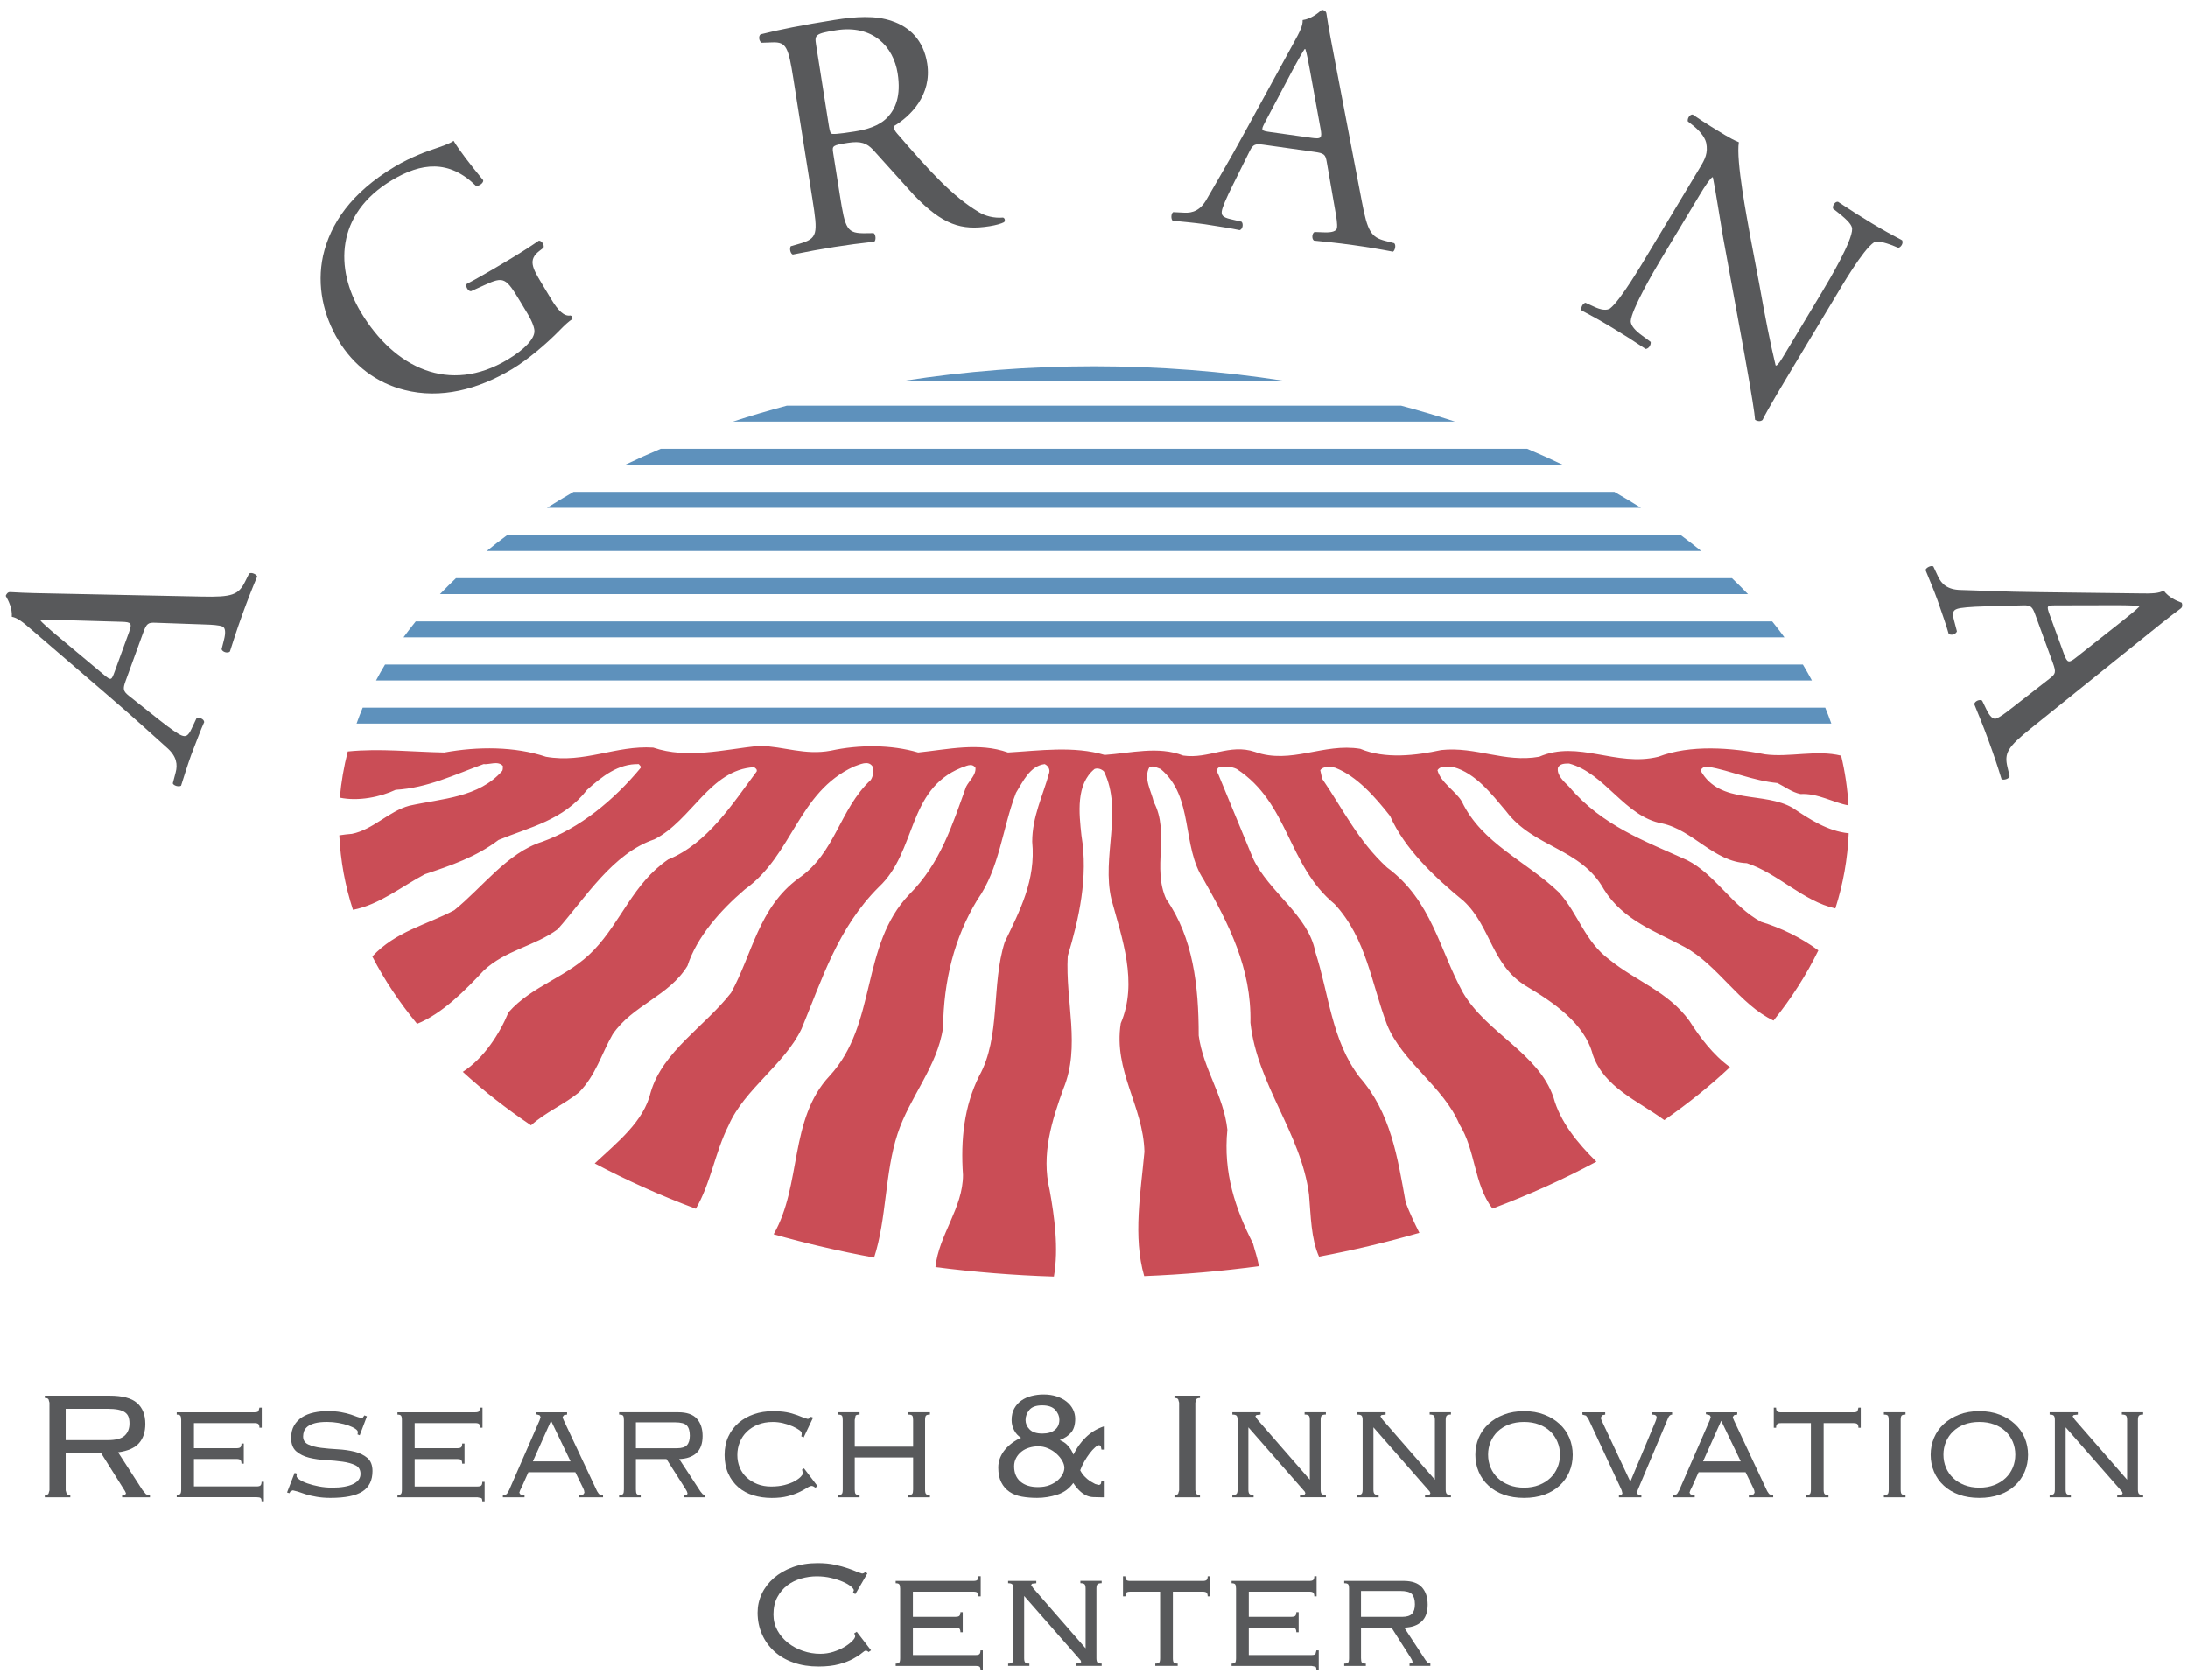 <svg xmlns="http://www.w3.org/2000/svg" width="112" height="86"><path fill="#58595B" d="M10.444 31.97c.437.011.759.036.937.102.163.059.177.322.086.676l-.124.49c.042.145.312.225.426.119.154-.479.348-1.107.634-1.888.266-.733.486-1.297.763-1.953-.036-.106-.289-.234-.413-.15l-.21.421c-.334.67-.656.794-2.224.757l-7.35-.151c-.805-.015-1.647-.028-2.441-.077-.125-.01-.199.093-.235.192.146.255.338.638.311 1.07.277.046.552.256 1.054.696l3.789 3.261c1.573 1.345 2.462 2.184 3.103 2.75.501.44.55.863.44 1.266l-.146.555c.048.127.323.191.425.118.142-.446.326-1.043.52-1.581.295-.758.477-1.263.664-1.675-.012-.17-.278-.267-.401-.183l-.244.519c-.175.379-.302.425-.497.353-.179-.064-.576-.337-1.219-.847l-1.498-1.19c-.298-.239-.312-.354-.164-.76l.895-2.458c.177-.488.25-.536.648-.519l2.471.087zm-7.548.551c-.424-.357-.755-.662-.818-.739l.012-.033c.231-.026.723-.014 1.162-.001l2.973.086c.493.014.546.07.374.542l-.728 2.001c-.166.457-.188.466-.516.2l-2.459-2.056z"/><path fill="#58595B" d="M27.714 14.486c-.456-.758-.69-1.182-.111-1.631l.22-.172c.051-.15-.098-.365-.238-.362-.472.325-.968.643-1.547.99-.875.525-1.701 1.002-2.149 1.231-.077.106.068.382.223.37l.698-.317c.982-.449 1.081-.388 1.83.86l.357.594c.285.475.371.787.359.936-.013.35-.444.873-1.365 1.426-2.984 1.792-5.8.434-7.513-2.416-1.338-2.227-1.306-5.034 1.573-6.764 1.514-.911 2.93-1.074 4.31.279.143.036.401-.14.374-.285-.668-.81-1.222-1.529-1.516-2.019-.16.137-.684.31-1 .419-.288.092-1.173.402-2.02.91-2.241 1.346-3.291 2.928-3.662 4.564-.331 1.532.021 3.059.778 4.32.785 1.307 1.965 2.193 3.391 2.55 1.838.47 3.75-.012 5.517-1.073.801-.482 1.763-1.302 2.425-1.982.238-.245.469-.464.647-.572.032-.079-.021-.169-.092-.186-.33.057-.632-.247-.99-.839l-.499-.831z"/><path fill="#58595B" d="M41.586 10.189c.284 1.793.285 2.021-.688 2.297l-.42.12c-.083.138-.007.392.104.428.798-.162 1.411-.274 2.129-.389.685-.108 1.269-.185 2.043-.272.094-.069.082-.37-.035-.439l-.368.005c-1.013.021-1.08-.18-1.363-1.973l-.341-2.15c-.057-.359-.025-.382.745-.504.684-.108.984.02 1.3.355l2.084 2.312c1.489 1.54 2.429 1.831 3.883 1.6.324-.052.593-.128.739-.205.075-.082.037-.216-.055-.237-.467.04-.925-.082-1.256-.292-1.318-.791-2.441-2.016-4.159-4.005-.107-.124-.22-.282-.15-.398.8-.477 1.942-1.569 1.685-3.194-.189-1.197-.91-1.872-1.799-2.17-.854-.303-1.876-.228-2.937-.061-1.676.266-2.849.504-3.792.741-.125.09-.083.364.05.431l.558-.019c.715-.026.813.257 1.071 1.882l.972 6.137zm.185-7.915c-.076-.479-.037-.556 1.024-.724 1.899-.301 2.939.849 3.154 2.2.185 1.163-.114 1.825-.52 2.257-.437.455-1.076.626-1.691.724-.872.138-1.134.145-1.194.102-.061-.061-.092-.249-.141-.556l-.632-4.003z"/><path fill="#58595B" d="M68.339 10.733c.08.431.124.75.098.938-.024.172-.279.239-.645.224l-.505-.018c-.132.07-.153.351-.027.441.501.052 1.155.111 1.979.227.772.108 1.369.208 2.067.342.097-.058.169-.332.062-.436l-.455-.118c-.726-.188-.913-.476-1.203-2.019l-1.381-7.22c-.152-.791-.314-1.618-.432-2.403-.016-.125-.132-.177-.233-.191-.223.197-.557.463-.985.526.014.282-.136.593-.462 1.176l-2.4 4.384c-.99 1.817-1.625 2.862-2.046 3.606-.325.583-.73.718-1.147.694l-.572-.028c-.114.073-.119.356-.027.44.466.048 1.088.101 1.655.182.803.13 1.333.204 1.775.301.163-.048.202-.328.096-.432l-.559-.13c-.407-.092-.479-.207-.451-.412.027-.188.213-.634.579-1.368l.851-1.713c.173-.343.282-.379.71-.319l2.588.365c.518.072.578.133.646.526l.424 2.435zm-2.109-7.268c.262-.488.491-.876.554-.955l.035.005c.074.22.164.705.243 1.136l.532 2.926c.09.485.046.548-.451.479l-2.11-.296c-.479-.068-.494-.087-.301-.462l1.498-2.833z"/><path fill="#58595B" d="M93.869 15.328c.409-.683 1.485-2.539 2.059-2.921.13-.083.498-.023 1.016.188l.229.095c.142-.036.268-.244.192-.389-.522-.274-.917-.491-1.556-.874-.564-.339-1.061-.657-1.726-1.098-.146-.027-.303.202-.251.354l.233.182c.548.431.733.663.741.849.017.615-1.129 2.552-1.547 3.249l-1.907 3.174c-.188.312-.33.548-.436.586l-.028-.017c-.271-1.131-.522-2.394-.835-4.156l-.469-2.482c-.145-.835-.735-3.854-.577-4.789-.212-.086-.473-.224-.709-.366-.27-.161-1.056-.633-1.653-1.052-.153-.013-.287.21-.25.353l.234.182c.329.259.621.577.705.908.108.529-.064.85-.314 1.265l-2.576 4.286c-.428.713-1.499 2.53-2.027 2.939-.173.118-.475.079-.832-.095l-.428-.196c-.145.037-.256.257-.196.395.536.282.944.509 1.568.884.549.33 1.061.656 1.71 1.087.151-.014.274-.186.258-.359l-.433-.321c-.355-.253-.583-.513-.59-.737.031-.588 1.159-2.534 1.579-3.232l1.943-3.233c.268-.445.486-.777.652-.92l.031.019c.114.514.393 2.336.516 3.036l1.094 5.986c.402 2.251.521 3.03.549 3.388.163.098.296.079.383.007.183-.414 1.245-2.179 1.514-2.626l2.134-3.549z"/><path fill="#58595B" d="M102.965 36.262c-.341.27-.604.458-.782.524-.163.059-.344-.133-.5-.462l-.221-.456c-.126-.083-.384.029-.402.183.19.467.444 1.075.729 1.855.267.731.46 1.306.669 1.986.096.059.373-.005.412-.15l-.108-.458c-.175-.729-.007-1.029 1.217-2.011l5.727-4.607c.627-.505 1.28-1.038 1.92-1.51.103-.075.092-.201.056-.297-.273-.102-.669-.272-.925-.622-.242.145-.588.159-1.256.145l-4.996-.061c-2.071-.021-3.293-.093-4.146-.114-.668-.014-.977-.307-1.151-.686l-.244-.519c-.118-.068-.369.061-.4.183.176.433.42 1.008.615 1.545.264.77.447 1.274.567 1.709.119.123.385.026.426-.118l-.146-.555c-.11-.403-.043-.521.152-.591.179-.064.66-.11 1.478-.132l1.913-.051c.384-.01.466.07.615.477l.896 2.458c.178.488.152.57-.164.814l-1.951 1.521zm5.429-5.276c.553.001 1.004.023 1.103.041l.011.033c-.159.169-.544.475-.888.747l-2.334 1.845c-.387.307-.462.298-.635-.174l-.729-2.001c-.165-.456-.153-.479.269-.484l3.203-.007z"/><path fill="#58595B" d="M3.41 76.477c.033.043.096.064.188.064v.118h-1.305v-.118c.092 0 .155-.021.188-.064l.05-.173v-4.492l-.05-.173c-.033-.043-.096-.064-.188-.064v-.118h3.314c.653 0 1.121.123 1.405.371.284.247.426.604.426 1.073 0 .415-.109.745-.327.989-.217.244-.574.398-1.068.465l1.247 1.929.173.208c.042.033.113.05.212.05v.118h-1.425v-.118l.163-.021.035-.069-.05-.108-1.217-1.938h-1.82v1.899l.049.172m2.118-2.746c.402 0 .686-.076.851-.228.165-.152.248-.359.248-.624 0-.132-.017-.243-.05-.336-.033-.092-.092-.17-.178-.232-.085-.062-.203-.108-.352-.139-.148-.029-.337-.045-.568-.045h-2.118v1.604h2.167z"/><path fill="#58595B" d="M9.229 72.479c-.029-.036-.09-.054-.183-.054v-.119h3.987c.099 0 .165-.019.198-.055l.049-.183h.119v1.029h-.119c0-.086-.016-.146-.049-.184-.033-.035-.099-.054-.198-.054h-3.106v1.285h2.186c.099 0 .165-.018.198-.054.033-.037.05-.098.05-.184h.118v1.029h-.118c0-.086-.017-.147-.05-.184-.033-.036-.1-.055-.198-.055h-2.186v1.405h3.215c.099 0 .165-.018.197-.055.033-.036.05-.097.05-.183h.118v.999h-.117c0-.085-.017-.142-.05-.168-.033-.026-.099-.04-.197-.04h-4.096v-.118c.092 0 .153-.018.183-.055.03-.036.045-.11.045-.223v-3.562c-.001-.105-.016-.179-.046-.217"/><path fill="#58595B" d="M15.2 75.443l-.02.128c0 .054.051.113.154.183.102.069.237.135.405.193.169.06.363.11.584.153.221.043.451.064.688.064.455 0 .81-.061 1.063-.183.254-.122.381-.296.381-.52 0-.212-.088-.36-.263-.445-.174-.085-.394-.146-.657-.183-.264-.037-.55-.062-.856-.08-.307-.016-.593-.058-.856-.123-.264-.066-.483-.175-.658-.326-.174-.152-.262-.38-.262-.683 0-.251.051-.464.153-.639.103-.175.24-.316.411-.426.171-.108.372-.188.599-.237.228-.049.464-.073.708-.073.257 0 .485.018.683.054s.367.078.509.124l.341.123.189.055.078-.024.079-.114.129.05-.367.97-.118-.05.015-.045.005-.074c0-.053-.044-.108-.134-.168-.089-.06-.208-.114-.356-.169-.148-.052-.316-.095-.504-.128s-.381-.05-.579-.05c-.257 0-.465.022-.623.064-.159.043-.282.099-.372.168-.088.069-.15.149-.184.237-.032.09-.049.181-.049.272 0 .192.088.328.263.411.174.082.394.14.657.173.264.033.549.058.856.074.307.017.592.058.856.123.263.066.483.174.658.321.175.149.262.372.262.669 0 .475-.169.822-.509 1.043-.34.222-.889.333-1.647.333-.257 0-.491-.02-.702-.056s-.398-.079-.56-.129l-.411-.139-.247-.063-.12.049-.059.099-.119-.039.386-.999.12.032z"/><path fill="#58595B" d="M20.529 72.479c-.029-.036-.091-.054-.182-.054v-.119h3.986c.099 0 .165-.019.198-.055l.049-.183h.119v1.029h-.119c0-.086-.016-.146-.049-.184-.033-.035-.099-.054-.198-.054h-3.106v1.285h2.186c.099 0 .166-.018.198-.054.033-.037.049-.098.049-.184h.119v1.029h-.119c0-.086-.017-.147-.049-.184s-.099-.051-.198-.051h-2.186v1.405h3.215c.099 0 .165-.018.198-.055.033-.036.049-.097.049-.183h.119v.999h-.119c0-.085-.016-.142-.049-.168l-.198-.04h-4.095v-.118c.091 0 .153-.018.182-.055.03-.036.045-.11.045-.223v-3.562c0-.109-.015-.183-.045-.221"/><path fill="#58595B" d="M25.743 76.541c.105 0 .177-.023.213-.069l.104-.178 1.563-3.582.05-.168-.055-.089-.193-.05v-.099h1.603v.119l-.153.024-.075.095.025.099.044.099 1.692 3.602.089.134c.039.043.112.064.218.064v.118h-1.247v-.118l.237-.03.059-.089-.02-.118-.04-.1-.406-.83h-2.404l-.336.752-.084.168-.044.128.059.089.208.03v.118h-1.108v-.119zm1.534-1.722h1.929l-.999-2.078-.93 2.078z"/><path fill="#58595B" d="M32.594 76.486c.029.037.098.055.203.055v.118h-1.107v-.118c.105 0 .172-.018.202-.055.03-.036.044-.11.044-.223v-3.562c0-.111-.015-.187-.044-.223s-.097-.054-.202-.054v-.119h3.027c.435 0 .752.109.95.326.198.218.297.515.297.891 0 .383-.104.671-.312.866-.208.194-.503.299-.885.311l1.088 1.663.119.143.128.035v.118h-1.068v-.118l.133-.015.025-.064-.029-.099-.079-.139-.97-1.524h-1.564v1.563c0 .114.014.188.044.224m2.063-2.34c.238 0 .406-.053.505-.157.099-.106.148-.267.148-.485 0-.237-.051-.411-.153-.52-.102-.108-.302-.163-.598-.163h-2.009v1.325h2.107z"/><path fill="#58595B" d="M41.016 73.533l.02-.079v-.089c0-.04-.043-.091-.128-.153s-.199-.125-.341-.188c-.142-.062-.301-.115-.475-.158-.175-.042-.351-.064-.529-.064-.284 0-.538.045-.762.134s-.415.211-.573.366c-.159.155-.279.335-.361.539-.083.205-.124.422-.124.653s.041.444.124.643c.082.198.201.368.356.51.155.142.337.254.549.337.21.082.445.123.703.123.257 0 .486-.026.687-.079s.372-.116.509-.192c.139-.076.244-.152.317-.228.073-.076.109-.134.109-.174l-.04-.197.099-.06.692.91-.108.079-.119-.074-.069-.016c-.06 0-.14.033-.243.1-.102.066-.236.138-.4.218-.165.079-.361.148-.589.208-.228.059-.5.089-.816.089-.336 0-.651-.045-.945-.134-.293-.09-.549-.228-.766-.415-.218-.188-.389-.421-.515-.697-.125-.277-.188-.594-.188-.95 0-.355.064-.673.193-.95.128-.276.305-.511.529-.702.225-.191.485-.337.782-.439s.613-.153.95-.153c.283 0 .518.016.702.049.185.032.376.086.574.158l.326.129.198.059c.052 0 .105-.036.158-.108l.119.039-.485 1.02-.12-.064z"/><path fill="#58595B" d="M47.399 76.486c.03.037.097.055.203.055v.118h-1.108v-.118c.106 0 .174-.018.203-.055.03-.036.044-.11.044-.223v-1.643h-2.988v1.643c0 .112.015.187.044.223.03.037.098.055.203.055v.118h-1.108v-.118c.106 0 .173-.018.203-.055.029-.036.044-.11.044-.223v-3.562c0-.111-.015-.187-.044-.223-.03-.036-.097-.054-.203-.054v-.119h1.108v.119c-.105 0-.173.018-.203.054l-.044.223v1.366h2.988v-1.366c0-.111-.015-.187-.044-.223-.029-.036-.097-.054-.203-.054v-.119h1.108v.119c-.106 0-.173.018-.203.054s-.045.111-.045.223v3.562c0 .113.016.187.045.223"/><path fill="#58595B" d="M56.384 74.216l-.035-.178-.074-.05c-.06 0-.134.04-.223.119s-.182.181-.277.307c-.096.125-.187.264-.272.415-.086.152-.155.301-.208.445.06.118.134.225.223.316.089.093.182.172.277.238l.262.147.179.05c.059 0 .1-.024.123-.074l.025-.144h.119v.851h-.148l-.406-.01c-.118-.006-.232-.034-.341-.084-.108-.049-.217-.124-.326-.223-.109-.099-.222-.237-.341-.415-.205.29-.479.489-.822.599-.342.108-.686.163-1.029.163-.277 0-.538-.021-.781-.064-.244-.043-.455-.125-.634-.247-.178-.122-.318-.284-.42-.485-.103-.201-.154-.453-.154-.757 0-.178.032-.345.094-.499.063-.155.148-.297.257-.426.109-.128.234-.244.376-.347.142-.102.289-.186.44-.252-.151-.092-.271-.221-.356-.386-.086-.165-.128-.336-.128-.515 0-.237.046-.438.139-.603.092-.165.214-.301.366-.406s.327-.184.524-.232c.199-.05.399-.074.604-.074.251 0 .475.033.673.099.198.066.368.155.51.268.141.112.25.244.326.396.076.152.114.313.114.484 0 .297-.068.528-.203.693-.135.164-.331.296-.588.396.172.065.315.165.43.297s.206.28.272.445c.151-.324.359-.616.623-.876.264-.261.574-.45.93-.568v1.187h-.12zm-4.145 1.641c.218.186.515.278.891.278.231 0 .43-.033.598-.1.168-.066.308-.149.42-.249.112-.099.196-.205.252-.317.056-.113.084-.219.084-.319 0-.118-.039-.243-.114-.372-.076-.129-.174-.248-.296-.357-.123-.11-.264-.199-.426-.269s-.328-.104-.5-.104c-.159 0-.313.023-.465.069-.152.046-.284.114-.396.204s-.203.197-.271.323c-.069.125-.104.269-.104.428.001.337.109.599.327.785m1.781-3.674c-.139-.154-.363-.232-.673-.232s-.529.079-.658.238c-.128.158-.192.329-.192.514 0 .178.069.338.208.48.138.142.356.212.653.212.277 0 .491-.062.643-.188s.228-.3.228-.524c-.001-.179-.071-.345-.209-.5"/><path fill="#58595B" d="M60.119 76.541c.092 0 .154-.021.188-.064l.05-.173v-4.492l-.05-.173c-.033-.043-.096-.064-.188-.064v-.118h1.306v.118c-.092 0-.155.021-.188.064l-.05.173v4.492l.05.173c.032.043.096.064.188.064v.118h-1.306v-.118z"/><path fill="#58595B" d="M63.082 76.541c.104 0 .176-.018.213-.055.036-.036.054-.11.054-.223v-3.562c0-.111-.018-.187-.054-.223-.037-.036-.108-.054-.213-.054v-.119h1.444v.119l-.213.024-.054.064.108.168 2.681 3.077v-3.058c0-.111-.018-.187-.054-.223-.037-.036-.108-.054-.213-.054v-.119h1.088v.119c-.105 0-.177.018-.213.054s-.054.111-.054.223v3.562c0 .112.018.187.054.223.036.037.107.055.213.055v.118h-1.325v-.118l.237-.021.039-.069-.034-.084-.085-.094-2.799-3.195v3.186c0 .112.018.187.054.223.037.037.107.055.213.055v.118h-1.088v-.117z"/><path fill="#58595B" d="M69.483 76.541c.105 0 .176-.018.213-.055.036-.036.055-.11.055-.223v-3.562c0-.111-.019-.187-.055-.223-.037-.036-.107-.054-.213-.054v-.119h1.444v.119l-.212.024-.055.064.108.168 2.682 3.077v-3.058c0-.111-.019-.187-.055-.223s-.107-.054-.213-.054v-.119h1.089v.119c-.106 0-.178.018-.213.054-.036.036-.055.111-.055.223v3.562c0 .112.019.187.055.223.035.037.106.055.213.055v.118h-1.326v-.118l.237-.021.039-.069-.034-.084-.084-.094-2.8-3.195v3.186c0 .112.019.187.055.223.036.037.107.055.213.055v.118h-1.089v-.117z"/><path fill="#58595B" d="M79.047 72.426c.307.118.568.278.787.479.217.201.384.438.499.707.115.271.173.562.173.871 0 .311-.058.6-.173.87s-.282.507-.499.707c-.219.202-.48.356-.787.466-.307.108-.651.163-1.033.163-.383 0-.728-.055-1.034-.163-.308-.109-.569-.264-.786-.466-.219-.2-.385-.437-.5-.707-.116-.271-.173-.56-.173-.87 0-.31.057-.601.173-.871.115-.27.281-.506.5-.707.217-.201.479-.361.786-.479.307-.119.651-.178 1.034-.178.382 0 .726.059 1.033.178m-1.801.504c-.228.086-.42.205-.579.356-.157.151-.279.33-.365.534s-.129.423-.129.653c0 .237.043.459.129.662.086.205.208.383.365.534.159.152.352.272.579.361s.483.134.768.134c.282 0 .538-.045.766-.134.229-.089.421-.209.579-.361.158-.151.28-.329.365-.534.087-.203.129-.425.129-.662 0-.23-.042-.449-.129-.653-.085-.204-.207-.383-.365-.534s-.351-.271-.579-.356c-.228-.086-.483-.129-.766-.129-.285 0-.54.043-.768.129"/><path fill="#58595B" d="M82.168 72.307v.119l-.158.029-.069.139.039.118.069.149 1.405 2.997 1.286-3.077.039-.108.021-.1c0-.099-.073-.147-.218-.147v-.119h1.009v.119c-.086 0-.152.053-.198.158l-1.513 3.591-.05.119-.03.118c0 .093.073.136.218.129v.118h-1.148v-.118c.119 0 .179-.03.179-.09l-.039-.153-.11-.241-1.602-3.433-.114-.149-.183-.049v-.119h1.167z"/><path fill="#58595B" d="M85.641 76.541c.104 0 .177-.023.212-.069l.104-.178 1.562-3.582.05-.168-.054-.089-.193-.05v-.099h1.603v.119l-.153.024-.074.094.025.099.044.099 1.691 3.602.09.134c.04.043.112.064.218.064v.118h-1.247v-.118l.237-.03.06-.089-.02-.118-.04-.1-.405-.83h-2.404l-.336.752-.085.168-.044.128.06.089.207.03v.118h-1.107v-.118zm1.533-1.722h1.93l-1-2.078-.93 2.078z"/><path fill="#58595B" d="M95.128 73.099c0-.086-.016-.146-.049-.184-.033-.036-.1-.054-.198-.054h-1.533v3.402c0 .112.015.187.045.223.028.037.097.055.202.055v.118h-1.147v-.118c.104 0 .174-.018.202-.055.029-.036.045-.11.045-.223v-3.402h-1.533c-.099 0-.164.018-.197.054-.034.037-.051.098-.051.184h-.118v-1.03h.118c0 .087.017.147.051.184.033.036.099.055.197.055h3.72c.099 0 .165-.019.198-.055l.049-.184h.119v1.03h-.12z"/><path fill="#58595B" d="M96.432 76.541c.105 0 .173-.018.203-.055.028-.036.044-.11.044-.223v-3.562c0-.111-.016-.187-.044-.223-.03-.036-.098-.054-.203-.054v-.119h1.107v.119c-.105 0-.174.018-.202.054-.029.036-.045.111-.045.223v3.562c0 .112.016.187.045.223.028.037.097.055.202.055v.118h-1.107v-.118z"/><path fill="#58595B" d="M102.354 72.426c.307.118.568.278.786.479s.385.438.5.707c.115.271.173.562.173.871 0 .311-.058.6-.173.87s-.282.507-.5.707c-.218.202-.479.356-.786.466-.307.108-.651.163-1.034.163s-.728-.055-1.034-.163c-.306-.109-.568-.264-.786-.466-.218-.2-.385-.437-.5-.707-.114-.271-.173-.56-.173-.87 0-.31.059-.601.173-.871.115-.27.282-.506.5-.707s.48-.361.786-.479c.307-.119.651-.178 1.034-.178s.728.059 1.034.178m-1.801.504c-.227.086-.42.205-.577.356-.159.151-.281.33-.367.534-.085.204-.128.423-.128.653 0 .237.043.459.128.662.086.205.208.383.367.534.157.152.351.272.577.361.229.089.483.134.768.134s.539-.045.767-.134.421-.209.579-.361c.158-.151.28-.329.366-.534.085-.203.128-.425.128-.662 0-.23-.043-.449-.128-.653-.086-.204-.208-.383-.366-.534s-.352-.271-.579-.356-.482-.129-.767-.129-.54.043-.768.129"/><path fill="#58595B" d="M104.919 76.541c.106 0 .177-.018.212-.055.037-.036.056-.11.056-.223v-3.562c0-.111-.019-.187-.056-.223-.035-.036-.105-.054-.212-.054v-.119h1.444v.119l-.212.024-.055.064.108.168 2.681 3.077v-3.058c0-.111-.018-.187-.054-.223s-.107-.054-.214-.054v-.119h1.09v.119c-.105 0-.177.018-.214.054-.035.036-.054.111-.054.223v3.562c0 .112.019.187.054.223.037.037.108.055.214.055v.118h-1.327v-.118l.237-.021.041-.069-.035-.084-.083-.094-2.801-3.195v3.186c0 .112.018.187.055.223.036.037.106.055.212.055v.118h-1.088v-.117z"/><path fill="#58595B" d="M44.459 84.58c-.04-.046-.089-.069-.148-.069-.033 0-.101.043-.203.13-.102.086-.247.181-.436.284-.188.104-.427.196-.717.276-.291.08-.643.121-1.059.121-.461 0-.884-.065-1.266-.198-.383-.132-.711-.321-.984-.568-.274-.247-.487-.541-.638-.881-.152-.34-.228-.711-.228-1.113 0-.336.07-.656.213-.959.141-.304.346-.572.613-.807.267-.233.59-.421.969-.559.38-.139.807-.208 1.281-.208.33 0 .624.028.88.084.257.056.482.117.673.184.191.065.348.127.47.183l.252.084.099-.025.05-.063.119.079-.614 1.059-.128-.06.05-.129c0-.052-.05-.12-.148-.202-.1-.083-.234-.162-.406-.237-.172-.076-.373-.143-.604-.198-.23-.056-.478-.084-.742-.084s-.53.038-.796.113c-.268.076-.504.192-.712.351-.208.158-.378.36-.51.606-.132.247-.198.541-.198.884 0 .296.068.567.203.814.135.246.315.458.539.636.225.178.48.316.767.414.287.099.582.149.886.149.237 0 .463-.035.678-.104.214-.069.403-.153.569-.252.164-.1.296-.2.396-.303.099-.102.148-.186.148-.252l-.049-.139.128-.079.732.95-.129.088z"/><path fill="#58595B" d="M46.032 81.113c-.029-.037-.09-.055-.183-.055v-.119h3.987c.099 0 .165-.019.198-.055l.049-.183h.119v1.029h-.119c0-.086-.016-.147-.049-.184s-.099-.055-.198-.055h-3.106v1.286h2.186c.099 0 .165-.018.198-.054.033-.036.05-.098.05-.184h.118v1.029h-.118c0-.086-.017-.146-.05-.184-.033-.036-.1-.054-.198-.054h-2.186v1.404h3.215c.099 0 .165-.018.197-.054.033-.036.049-.098.049-.184h.119v1.004h-.119c0-.086-.016-.142-.049-.168-.033-.026-.099-.04-.197-.04h-4.095v-.118c.092 0 .153-.019.183-.055.03-.036.045-.11.045-.223v-3.561c-.001-.111-.016-.187-.046-.222"/><path fill="#58595B" d="M51.604 85.174c.105 0 .176-.019.213-.055.036-.036.054-.11.054-.223v-3.561c0-.112-.018-.188-.054-.223-.037-.036-.107-.055-.213-.055v-.119h1.444v.119l-.212.024-.055.064.109.168 2.681 3.077v-3.057c0-.112-.018-.188-.054-.223-.037-.036-.107-.055-.213-.055v-.119h1.089v.119c-.106 0-.177.019-.213.055-.036.035-.055.11-.055.223v3.561c0 .112.019.187.055.223.036.036.107.055.213.055v.118h-1.326v-.118l.237-.02.04-.069-.034-.084-.084-.094-2.8-3.195v3.185c0 .112.018.187.054.223.036.036.107.055.213.055v.118h-1.088v-.117z"/><path fill="#58595B" d="M61.818 81.73c0-.085-.017-.146-.051-.183-.032-.036-.099-.055-.197-.055h-1.533v3.403c0 .112.015.187.045.223.028.036.097.055.202.055v.118h-1.147v-.118c.105 0 .174-.019.202-.055.03-.036.045-.11.045-.223v-3.403h-1.533c-.099 0-.165.019-.198.055l-.049.183h-.119v-1.028h.119c0 .086.016.146.049.183s.1.055.198.055h3.72c.099 0 .165-.019.197-.055.034-.036.051-.097.051-.183h.118v1.028h-.119z"/><path fill="#58595B" d="M63.226 81.113c-.03-.037-.091-.055-.183-.055v-.119h3.986c.1 0 .164-.019.198-.055.032-.036.049-.097.049-.183h.119v1.029h-.119c0-.086-.017-.147-.049-.184-.034-.036-.099-.055-.198-.055h-3.106v1.286h2.187c.099 0 .165-.018.198-.054.032-.036.049-.098.049-.184h.119v1.029h-.119c0-.086-.017-.146-.049-.184-.033-.036-.1-.054-.198-.054h-2.187v1.404h3.215c.1 0 .165-.018.198-.054l.049-.184h.119v1.004h-.119c0-.086-.016-.142-.049-.168l-.198-.04h-4.095v-.118c.092 0 .152-.019.183-.055.029-.036.044-.11.044-.223v-3.561c0-.111-.015-.187-.044-.222"/><path fill="#58595B" d="M69.712 85.119c.03.036.098.055.203.055v.118h-1.107v-.118c.104 0 .173-.019.202-.055.03-.036.045-.11.045-.223v-3.561c0-.112-.015-.188-.045-.223-.029-.036-.098-.055-.202-.055v-.119h3.026c.436 0 .753.108.95.327.197.217.296.514.296.89 0 .383-.104.672-.312.865-.207.195-.502.299-.885.312l1.088 1.661.119.144.128.035v.118h-1.067v-.118l.133-.015.025-.064-.03-.1-.079-.138-.97-1.523h-1.562v1.562c0 .115.015.189.044.225m2.062-2.34c.238 0 .406-.053.505-.158s.148-.267.148-.485c0-.237-.052-.41-.153-.519-.102-.109-.302-.163-.599-.163h-2.008v1.325h2.107z"/><path fill="#5E91BC" d="M88.656 29.604h-65.316c-.282.269-.555.541-.819.816h66.955c-.265-.275-.538-.547-.82-.816"/><path fill="#5E91BC" d="M86.028 27.396h-60.06c-.36.267-.712.539-1.052.816h62.166c-.342-.277-.694-.549-1.054-.816"/><path fill="#5E91BC" d="M93.43 36.229h-74.863c-.116.27-.214.543-.314.816h75.489c-.098-.273-.198-.546-.312-.816"/><path fill="#5E91BC" d="M55.998 18.756c-3.35 0-6.599.257-9.698.74h19.396c-3.099-.482-6.348-.74-9.698-.74"/><path fill="#5E91BC" d="M71.715 20.771h-31.434c-.938.252-1.862.521-2.759.816h36.953c-.898-.294-1.822-.563-2.76-.816"/><path fill="#5E91BC" d="M82.642 25.188h-53.287c-.462.266-.914.538-1.354.816h55.994c-.44-.278-.891-.55-1.353-.816"/><path fill="#5E91BC" d="M92.286 34.022h-72.576c-.165.269-.313.543-.461.816h73.499c-.149-.273-.298-.547-.462-.816"/><path fill="#5E91BC" d="M78.174 22.979h-44.352c-.618.262-1.222.534-1.812.816h47.978c-.592-.282-1.197-.554-1.814-.816"/><path fill="#5E91BC" d="M90.714 31.813h-69.432c-.219.269-.425.542-.627.816h70.686c-.202-.274-.408-.547-.627-.816"/><path fill="#CA4D56" d="M86.354 44.034c-2.139-.971-4.341-1.753-6.032-3.756-.287-.283-.639-.595-.573-.97.096-.219.35-.219.573-.219 1.852.5 2.841 2.722 4.756 3.067 1.596.344 2.649 1.973 4.341 2.035 1.585.518 2.89 1.956 4.529 2.317.399-1.249.629-2.535.683-3.848-1.067-.107-1.993-.71-2.85-1.288-1.47-.876-3.734-.156-4.724-1.91.031-.154.191-.218.351-.218 1.212.218 2.299.72 3.575.845.381.188.733.469 1.18.563.887-.051 1.651.433 2.457.581-.051-.861-.174-1.711-.376-2.546-1.245-.313-2.672.1-3.901-.07-1.723-.344-3.828-.501-5.456.125-2.17.534-4.087-.875-6.098 0-1.785.314-3.223-.532-5.011-.343-1.307.282-2.871.471-4.149-.063-1.881-.312-3.542.815-5.393.157-1.309-.438-2.361.377-3.671.188-1.276-.5-2.681-.125-4.021-.032-1.564-.469-3.319-.22-4.947-.125-1.5-.532-3.064-.156-4.597 0-1.372-.407-3.032-.407-4.469-.094-1.339.251-2.393-.219-3.669-.249-1.788.187-3.671.689-5.427.093-1.915-.124-3.51.815-5.489.469-1.597-.532-3.48-.532-5.203-.218-1.62-.029-3.31-.22-4.941-.053-.2.777-.336 1.565-.406 2.365.949.201 2.085-.037 2.857-.401 1.628-.095 3.032-.783 4.499-1.316.32.033.735-.188.99.095 0 .094 0 .187-.031.249-1.214 1.378-3.065 1.41-4.756 1.785-1.053.281-1.852 1.222-2.937 1.44-.209.015-.431.044-.649.077.062 1.3.296 2.575.699 3.814 1.345-.255 2.516-1.212 3.685-1.825 1.309-.438 2.617-.876 3.766-1.752 1.596-.658 3.319-1.003 4.532-2.567.766-.689 1.596-1.346 2.649-1.316.032.063.127.095.095.189-1.372 1.659-3.127 3.098-5.042 3.786-1.787.565-3.032 2.317-4.5 3.506-1.398.743-3.001 1.08-4.194 2.367.612 1.194 1.384 2.346 2.292 3.449 1.302-.527 2.476-1.73 3.401-2.718 1.118-1.063 2.618-1.251 3.798-2.127 1.437-1.629 2.81-3.883 4.948-4.602 1.915-.972 2.84-3.569 5.107-3.694.063.062.159.094.128.218-1.214 1.629-2.523 3.696-4.534 4.509-1.787 1.221-2.394 3.161-3.797 4.633-1.341 1.407-3.127 1.784-4.372 3.193-.462 1.117-1.265 2.353-2.339 3.047 1.053.964 2.219 1.879 3.492 2.737.752-.678 1.665-1.048 2.453-1.685.862-.876 1.149-1.971 1.724-2.973 1.021-1.503 2.872-1.941 3.829-3.506.479-1.473 1.659-2.818 2.937-3.914 2.457-1.752 2.713-4.977 5.585-6.291.288-.093.733-.346.958 0 .063.218.031.5-.096.688-1.628 1.535-1.788 3.727-3.703 5.041-2.042 1.502-2.361 3.882-3.447 5.854-1.341 1.722-3.51 3.005-4.117 5.102-.353 1.497-1.727 2.571-2.864 3.634 1.612.857 3.342 1.636 5.176 2.323.769-1.307.986-2.909 1.677-4.267.798-1.847 2.873-3.129 3.735-4.945 1.053-2.536 1.851-5.165 3.958-7.263 1.946-1.816 1.436-4.976 4.212-6.103.224-.063.543-.282.734 0 .032.375-.319.656-.479.97-.703 1.939-1.309 3.913-2.905 5.509-2.521 2.629-1.626 6.637-4.085 9.298-2.086 2.229-1.414 5.588-2.863 8.106 1.654.468 3.371.869 5.143 1.193.645-1.975.546-4.344 1.199-6.326.606-1.879 2.043-3.444 2.331-5.447.032-2.409.574-4.602 1.754-6.543 1.149-1.626 1.278-3.662 1.98-5.478.351-.563.703-1.376 1.469-1.471.191.095.287.282.223.471-.319 1.158-.862 2.222-.862 3.504.192 1.972-.638 3.538-1.405 5.134-.702 2.191-.191 4.853-1.308 6.856-.767 1.533-.958 3.255-.83 5.072 0 1.692-1.24 3.07-1.411 4.716 1.971.254 3.994.42 6.064.485.251-1.439.031-3.052-.216-4.422-.447-1.846.127-3.599.702-5.194.894-2.161.096-4.477.223-6.793.575-1.91 1.054-4.039.702-6.167-.127-1.158-.288-2.63.67-3.412.16-.062.351 0 .479.124.987 2.005-.128 4.384.383 6.544.544 2.003 1.371 4.257.479 6.354-.384 2.441 1.149 4.227 1.212 6.574-.188 2.08-.597 4.346-.012 6.368 2.002-.08 3.961-.251 5.868-.507-.055-.383-.216-.83-.302-1.165-.894-1.754-1.532-3.632-1.309-5.823-.191-1.753-1.245-3.132-1.468-4.821 0-2.565-.288-5.008-1.66-6.979-.733-1.596.191-3.413-.639-4.977-.126-.564-.542-1.222-.224-1.785.224-.094.383.032.576.094 1.723 1.44 1.053 3.945 2.201 5.665 1.276 2.255 2.458 4.54 2.393 7.325.353 3.193 2.587 5.635 3 8.796.095 1.098.101 2.255.513 3.181 1.771-.333 3.485-.742 5.137-1.219-.253-.505-.502-1.028-.701-1.555-.416-2.315-.765-4.601-2.362-6.417-1.435-1.879-1.563-4.258-2.266-6.416-.351-1.88-2.393-3.068-3.191-4.79l-1.756-4.257c-.063-.125-.16-.313.032-.407.288-.062.638-.031.892.094 2.685 1.753 2.588 4.915 5.013 6.917 1.628 1.754 1.885 4.069 2.681 6.168.766 1.91 2.905 3.191 3.704 5.102.837 1.322.734 3.052 1.694 4.321 1.89-.71 3.669-1.515 5.322-2.404-.972-.95-1.859-2.049-2.197-3.294-.767-2.253-3.416-3.286-4.629-5.353-1.212-2.191-1.597-4.727-3.895-6.417-1.469-1.347-2.265-3.005-3.318-4.54l-.096-.438c.16-.219.51-.188.765-.125 1.119.437 2.045 1.501 2.81 2.472.735 1.66 2.234 3.099 3.767 4.352 1.404 1.315 1.404 3.255 3.191 4.352 1.373.813 3 1.908 3.415 3.506.575 1.691 2.317 2.368 3.66 3.357 1.226-.852 2.351-1.757 3.364-2.711-.865-.621-1.54-1.527-2.077-2.368-1.085-1.504-2.744-2.036-4.087-3.132-1.275-.938-1.596-2.348-2.585-3.443-1.658-1.595-3.957-2.502-4.978-4.663-.321-.533-1.085-.971-1.245-1.596.16-.251.542-.188.831-.157 1.116.313 1.914 1.345 2.679 2.253 1.406 1.878 3.832 1.878 5.011 4.007.99 1.597 2.683 2.161 4.118 2.943 1.711.922 2.837 2.965 4.561 3.771.925-1.147 1.689-2.35 2.295-3.593-.896-.66-1.915-1.154-2.93-1.461-1.465-.783-2.358-2.442-3.795-3.162"/></svg>